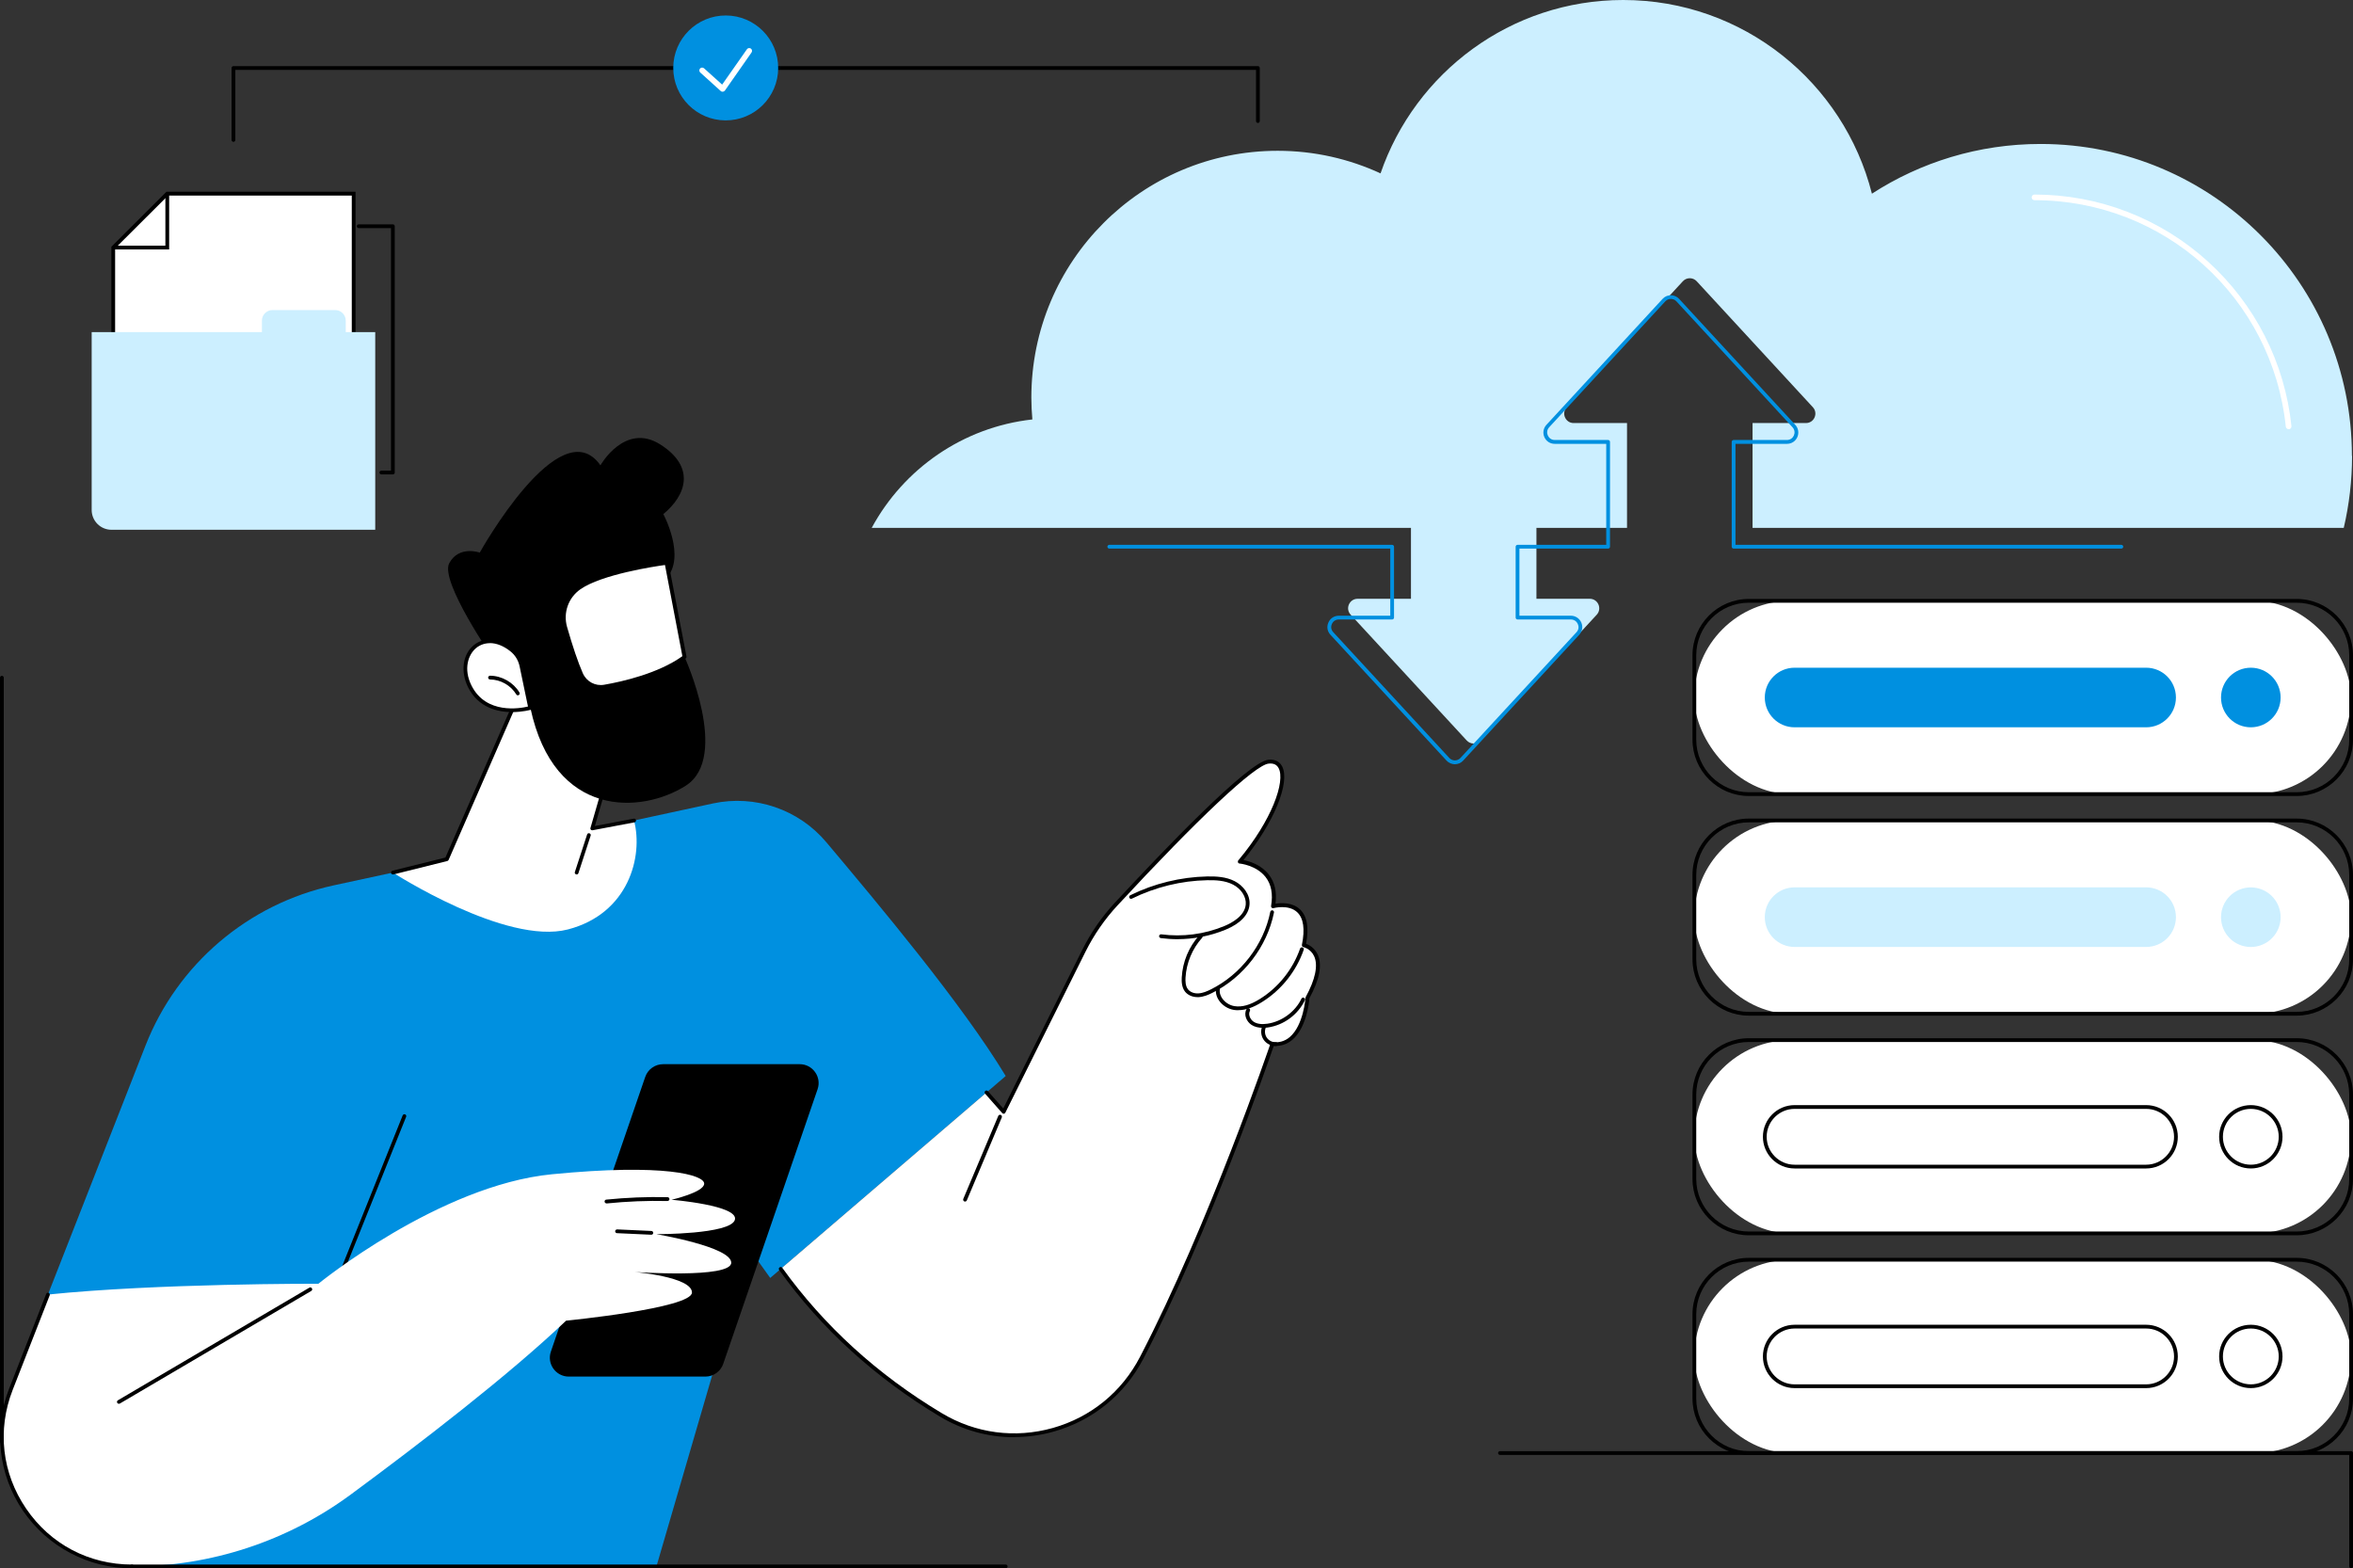 <?xml version="1.0" encoding="UTF-8"?><svg id="Layer_2" xmlns="http://www.w3.org/2000/svg" viewBox="0 0 300.06 200"><rect x="0" y="0" width="300.06" height="200" fill="#333333" stroke="none"/><g id="Layer_1-2"><g id="Cloud_storage"><g><g><g><g><rect x="216.07" y="76.62" width="83.75" height="24.65" rx="12.32" ry="12.32" transform="translate(515.88 177.89) rotate(-180)" fill="#fff"/><path d="m292.87,101.51h-69.85c-3.97,0-7.19-3.23-7.19-7.19v-10.75c0-3.97,3.23-7.19,7.19-7.19h69.85c3.97,0,7.19,3.23,7.19,7.19v10.75c0,3.97-3.23,7.19-7.19,7.19Zm-69.85-24.65c-3.7,0-6.71,3.01-6.71,6.71v10.75c0,3.7,3.01,6.71,6.71,6.71h69.85c3.7,0,6.71-3.01,6.71-6.71v-10.75c0-3.7-3.01-6.71-6.71-6.71h-69.85Z"/></g><g><circle cx="287.03" cy="88.95" r="3.8" fill="#0090e0"/><path d="m228.85,92.75h44.83c2.1,0,3.8-1.7,3.8-3.8s-1.7-3.8-3.8-3.8h-44.83c-2.1,0-3.8,1.7-3.8,3.8s1.7,3.8,3.8,3.8Z" fill="#0090e0"/></g></g><g><g><rect x="216.07" y="104.63" width="83.75" height="24.65" rx="12.32" ry="12.32" transform="translate(515.88 233.91) rotate(-180)" fill="#fff"/><path d="m292.87,129.52h-69.85c-3.97,0-7.19-3.23-7.19-7.19v-10.75c0-3.97,3.23-7.19,7.19-7.19h69.85c3.97,0,7.19,3.23,7.19,7.19v10.75c0,3.97-3.23,7.19-7.19,7.19Zm-69.85-24.65c-3.7,0-6.71,3.01-6.71,6.71v10.75c0,3.7,3.01,6.71,6.71,6.71h69.85c3.7,0,6.71-3.01,6.71-6.71v-10.75c0-3.7-3.01-6.71-6.71-6.71h-69.85Z"/></g><g><circle cx="287.03" cy="116.96" r="3.8" transform="translate(-22.91 118.75) rotate(-22.5)" fill="#ccefff"/><path d="m228.85,120.76h44.83c2.1,0,3.8-1.7,3.8-3.8s-1.7-3.8-3.8-3.8h-44.83c-2.1,0-3.8,1.7-3.8,3.8s1.7,3.8,3.8,3.8Z" fill="#ccefff"/></g></g><g><g><rect x="216.07" y="132.64" width="83.75" height="24.65" rx="12.32" ry="12.32" transform="translate(515.88 289.93) rotate(180)" fill="#fff"/><path d="m292.87,157.53h-69.85c-3.97,0-7.19-3.23-7.19-7.19v-10.75c0-3.97,3.23-7.19,7.19-7.19h69.85c3.97,0,7.19,3.23,7.19,7.19v10.75c0,3.97-3.23,7.19-7.19,7.19Zm-69.85-24.65c-3.7,0-6.71,3.01-6.71,6.71v10.75c0,3.7,3.01,6.71,6.71,6.71h69.85c3.7,0,6.71-3.01,6.71-6.71v-10.75c0-3.7-3.01-6.71-6.71-6.71h-69.85Z"/></g><g><g><circle cx="287.03" cy="144.97" r="3.8" fill="#fff"/><path d="m287.03,149.01c-2.23,0-4.04-1.81-4.04-4.04s1.81-4.04,4.04-4.04,4.04,1.81,4.04,4.04-1.81,4.04-4.04,4.04Zm0-7.6c-1.96,0-3.56,1.6-3.56,3.56s1.6,3.56,3.56,3.56,3.56-1.6,3.56-3.56-1.6-3.56-3.56-3.56Z"/></g><g><path d="m228.85,148.77h44.83c2.1,0,3.8-1.7,3.8-3.8s-1.7-3.8-3.8-3.8h-44.83c-2.1,0-3.8,1.7-3.8,3.8s1.7,3.8,3.8,3.8Z" fill="#fff"/><path d="m273.68,149.01h-44.83c-2.23,0-4.04-1.81-4.04-4.04s1.81-4.04,4.04-4.04h44.83c2.23,0,4.04,1.81,4.04,4.04s-1.81,4.04-4.04,4.04Zm-44.83-7.6c-1.96,0-3.56,1.6-3.56,3.56s1.6,3.56,3.56,3.56h44.83c1.96,0,3.56-1.6,3.56-3.56s-1.6-3.56-3.56-3.56h-44.83Z"/></g></g></g><g><g><rect x="216.07" y="160.65" width="83.75" height="24.65" rx="12.32" ry="12.32" transform="translate(515.88 345.96) rotate(-180)" fill="#fff"/><path d="m292.87,185.54h-69.85c-3.97,0-7.19-3.23-7.19-7.19v-10.75c0-3.97,3.23-7.19,7.19-7.19h69.85c3.97,0,7.19,3.23,7.19,7.19v10.75c0,3.97-3.23,7.19-7.19,7.19Zm-69.85-24.65c-3.7,0-6.71,3.01-6.71,6.71v10.75c0,3.7,3.01,6.71,6.71,6.71h69.85c3.7,0,6.71-3.01,6.71-6.71v-10.75c0-3.7-3.01-6.71-6.71-6.71h-69.85Z"/></g><g><g><circle cx="287.03" cy="172.98" r="3.8" fill="#fff"/><path d="m287.03,177.02c-2.23,0-4.04-1.81-4.04-4.04s1.81-4.04,4.04-4.04,4.04,1.81,4.04,4.04-1.81,4.04-4.04,4.04Zm0-7.6c-1.96,0-3.56,1.6-3.56,3.56s1.6,3.56,3.56,3.56,3.56-1.6,3.56-3.56-1.6-3.56-3.56-3.56Z"/></g><g><path d="m228.85,176.78h44.83c2.1,0,3.8-1.7,3.8-3.8s-1.7-3.8-3.8-3.8h-44.83c-2.1,0-3.8,1.7-3.8,3.8s1.7,3.8,3.8,3.8Z" fill="#fff"/><path d="m273.68,177.02h-44.83c-2.23,0-4.04-1.81-4.04-4.04s1.81-4.04,4.04-4.04h44.83c2.23,0,4.04,1.81,4.04,4.04s-1.81,4.04-4.04,4.04Zm-44.83-7.6c-1.96,0-3.56,1.6-3.56,3.56s1.6,3.56,3.56,3.56h44.83c1.96,0,3.56-1.6,3.56-3.56s-1.6-3.56-3.56-3.56h-44.83Z"/></g></g></g></g><path d="m299.82,200c-.13,0-.24-.11-.24-.24v-14.22h-108.3c-.13,0-.24-.11-.24-.24s.11-.24.24-.24h108.55c.13,0,.24.11.24.24v14.46c0,.13-.11.24-.24.24Z"/></g><g><g><g><g><path d="m95.54,159.21l-11.83,40.55H14.56l4.99-34.42-13.44-.25,12.44-31.74c4.08-10.41,13.1-18.09,24.03-20.45,14.93-3.23,35.9-7.76,48.34-10.44,5.36-1.15,10.92.75,14.45,4.94,6.7,7.97,17.29,20.58,22.88,29.82l-30.03,25.75-2.69-3.76Z" fill="#0090e0"/><path d="m43.8,161.93s-.06,0-.09-.02c-.12-.05-.18-.19-.13-.31l7.77-19.36c.05-.12.19-.18.31-.13.12.05.18.19.13.31l-7.77,19.36c-.04.09-.13.15-.22.15Z"/></g><g><path d="m166.25,120.55c1.31-6.41-3.92-4.97-3.92-4.97.9-5.26-4.24-5.7-4.24-5.7,5.51-6.55,7-13.09,3.65-12.73-2.59.28-14.23,12.57-19.42,18.17-1.64,1.77-3.02,3.77-4.1,5.93l-10.24,20.56-2.19-2.48-26.24,22.5c6.24,8.69,13.79,14.64,20.42,18.61,9.04,5.41,20.75,2.07,25.61-7.28,8.91-17.16,16.65-40.01,16.65-40.01,4.06.45,4.48-5.89,4.48-5.89,3.25-5.95-.47-6.71-.47-6.71Z" fill="#fff"/><path d="m129.3,183.28c-3.29,0-6.54-.89-9.45-2.64-8.24-4.94-15.14-11.22-20.49-18.68-.08-.11-.05-.26.06-.34.11-.08.26-.05.34.06,5.32,7.4,12.16,13.64,20.35,18.54,4.3,2.58,9.33,3.24,14.16,1.88,4.84-1.37,8.79-4.59,11.11-9.07,8.8-16.95,16.56-39.75,16.64-39.97.04-.11.14-.18.25-.16.84.09,1.57-.12,2.18-.63,1.78-1.49,2.03-5,2.03-5.03,0-.03.01-.07.03-.1,1.23-2.25,1.6-4.05,1.07-5.2-.44-.95-1.33-1.15-1.37-1.16-.13-.03-.21-.15-.19-.28.41-2.01.21-3.41-.6-4.17-1.1-1.03-3-.53-3.02-.52-.08.02-.16,0-.23-.05-.06-.06-.09-.14-.08-.22.26-1.51.03-2.75-.69-3.68-1.19-1.54-3.31-1.74-3.33-1.74-.09,0-.17-.06-.2-.15-.03-.08-.02-.18.04-.25,4.31-5.13,6.03-10.1,5.14-11.77-.24-.45-.66-.64-1.28-.57-1.75.19-8.95,6.95-19.27,18.09-1.63,1.76-2.99,3.73-4.06,5.87l-10.24,20.56c-.04.07-.1.12-.18.13-.08.01-.16-.02-.21-.08l-2.19-2.48c-.09-.1-.08-.25.02-.34.1-.09.25-.08.34.02l1.96,2.21,10.08-20.24c1.09-2.18,2.48-4.2,4.14-5.99,6.2-6.69,16.98-17.96,19.57-18.24,1.03-.11,1.53.39,1.76.82,1.09,2.05-1.06,7.26-4.92,11.97.74.14,2.25.58,3.24,1.86.75.97,1.03,2.22.84,3.71.67-.11,2.13-.22,3.12.71.91.85,1.17,2.33.78,4.4.37.13,1.07.49,1.48,1.35.61,1.31.25,3.19-1.05,5.59-.04.48-.37,3.79-2.2,5.32-.67.56-1.46.81-2.35.76-.75,2.18-8.2,23.68-16.61,39.86-2.39,4.59-6.44,7.9-11.41,9.31-1.68.48-3.39.71-5.08.71Z"/><path d="m123.06,153.23s-.06,0-.09-.02c-.12-.05-.18-.19-.13-.32l4.46-10.58c.05-.12.19-.18.32-.13.12.05.18.19.13.32l-4.46,10.58c-.04.09-.13.15-.22.15Z"/><path d="m150.13,119.77c-.7,0-1.41-.05-2.11-.14-.13-.02-.22-.14-.21-.27.02-.13.14-.22.27-.21,2.72.36,5.5,0,8.04-1.05.97-.4,2.61-1.29,2.74-2.75.09-.96-.58-2.01-1.62-2.54-1.02-.53-2.23-.58-3.28-.56-3.32.06-6.64.88-9.62,2.35-.12.06-.26.01-.32-.11s-.01-.26.11-.32c3.04-1.5,6.44-2.33,9.82-2.4,1.11-.02,2.39.03,3.51.61,1.02.53,2,1.66,1.88,3.01-.11,1.28-1.19,2.4-3.03,3.16-1.96.81-4.06,1.22-6.18,1.22Z"/><path d="m152.72,127.16c-.66,0-1.25-.26-1.6-.7-.43-.55-.45-1.3-.42-1.81.11-1.99.9-3.9,2.24-5.38.09-.1.24-.11.34-.02.1.09.11.24.02.34-1.26,1.4-2.01,3.21-2.12,5.09-.02.44-.02,1.06.32,1.49.28.35.79.55,1.34.51.55-.03,1.09-.27,1.54-.49,3.85-1.9,6.77-5.7,7.61-9.91.03-.13.15-.21.28-.19.13.03.21.15.19.28-.87,4.36-3.89,8.28-7.87,10.25-.5.25-1.09.5-1.73.54-.05,0-.1,0-.15,0Z"/><path d="m157.91,128.83c-.19,0-.37-.01-.56-.04-.74-.12-1.44-.55-1.87-1.16-.35-.49-.5-1.06-.4-1.6.02-.13.15-.22.28-.2.13.02.22.15.2.28-.09.53.12.96.32,1.24.36.5.95.87,1.56.96.95.15,2-.15,3.23-.92,2.38-1.49,4.19-3.77,5.12-6.42.04-.13.18-.19.31-.15.13.04.19.18.15.31-.96,2.75-2.85,5.12-5.32,6.66-1.1.69-2.09,1.03-3,1.03Z"/><path d="m161.02,131.07c-.56,0-1.04-.12-1.42-.37-.62-.4-1.04-1.28-.64-2.01.06-.12.21-.16.33-.1.12.06.16.21.1.33-.25.47.05,1.1.48,1.38.42.27,1.01.36,1.74.25,1.84-.26,3.56-1.52,4.36-3.2.06-.12.2-.17.32-.11.12.06.17.2.11.32-.89,1.85-2.7,3.18-4.73,3.47-.22.03-.44.05-.64.05Z"/><path d="m162.65,133.39c-.59,0-1.18-.31-1.51-.8-.35-.51-.41-1.21-.15-1.78.06-.12.2-.17.32-.12.12.06.17.2.12.32-.19.42-.15.93.11,1.31.26.38.71.61,1.17.59.13,0,.25.1.25.23,0,.13-.1.25-.23.25-.03,0-.06,0-.08,0Z"/></g><g><path d="m89.95,175.55h-17.42c-1.65,0-2.82-1.63-2.28-3.19l12.03-35.02c.33-.97,1.25-1.63,2.28-1.63h17.42c1.65,0,2.82,1.63,2.28,3.19l-12.03,35.02c-.33.97-1.25,1.63-2.28,1.63Z"/><g><path d="m40.6,163.71s-20.57-.06-34.49,1.38l-4.72,12.06c-4.25,10.87,3.77,22.61,15.44,22.61,10.04,0,19.82-3.21,27.9-9.17,8.77-6.47,20.11-15.18,27.46-22.17,0,0,16.05-1.58,16.05-3.59s-7.34-2.62-7.34-2.62c0,0,12.34.87,12.35-1.18.01-2.04-9.55-3.64-9.55-3.64,0,0,9.43.03,10.01-1.82.58-1.86-8.08-2.57-8.08-2.57,0,0,4.15-.94,4.17-2.05.02-1.11-5.04-2.61-19.43-1.2-14.39,1.41-29.78,13.97-29.78,13.97Z" fill="#fff"/><path d="m16.83,200c-5.56,0-10.75-2.74-13.89-7.33-3.14-4.59-3.8-10.43-1.77-15.6l4.72-12.06c.05-.12.19-.19.31-.14.12.05.18.19.14.31l-4.72,12.06c-2,5.11-1.37,10.63,1.72,15.16,3.09,4.53,8.01,7.12,13.49,7.12.13,0,.24.11.24.24s-.11.24-.24.24Z"/><path d="m15.16,179.02c-.08,0-.16-.04-.21-.12-.07-.11-.03-.26.09-.33l24.41-14.36c.11-.07.26-.03.33.09.07.11.03.26-.09.33l-24.41,14.36s-.08.03-.12.03Z"/><path d="m83.06,157.46s0,0-.01,0l-4.37-.2c-.13,0-.24-.12-.23-.25,0-.13.12-.23.25-.23l4.37.2c.13,0,.24.12.23.25,0,.13-.11.23-.24.23Z"/><path d="m77.34,153.46c-.12,0-.23-.09-.24-.22-.01-.13.08-.25.22-.26,2.58-.26,5.21-.37,7.81-.31.13,0,.24.11.24.25,0,.13-.11.23-.25.24-2.58-.06-5.19.05-7.75.31,0,0-.02,0-.02,0Z"/></g></g></g><g><g><path d="m65.49,90.04l-8.53,19.52-6.86,1.71s14.39,9.3,22.31,7.26c7.74-2,9.65-9.31,8.44-13.9l-5.34,1.01,2.24-7.75s-3.85-12.66-12.25-7.85Z" fill="#fff"/><path d="m50.1,111.51c-.11,0-.21-.07-.23-.18-.03-.13.05-.26.18-.29l6.75-1.68,8.49-19.41s.06-.09.1-.11c2.1-1.21,4.12-1.44,5.99-.7,4.46,1.77,6.52,8.41,6.61,8.69.01.04.01.09,0,.14l-2.13,7.37,4.96-.94c.13-.02.26.06.28.19.02.13-.06.26-.19.28l-5.34,1.01c-.08.01-.17-.01-.22-.07-.06-.06-.08-.15-.05-.23l2.22-7.68c-.23-.7-2.29-6.73-6.31-8.32-1.71-.68-3.56-.46-5.5.63l-8.5,19.45c-.03.07-.09.12-.16.14l-6.86,1.71s-.04,0-.06,0Z"/><path d="m73.53,111.51s-.05,0-.07-.01c-.13-.04-.2-.18-.15-.3l1.56-4.78c.04-.13.18-.2.3-.15.13.04.2.18.15.3l-1.56,4.78c-.03.1-.13.17-.23.17Z"/></g><path d="m62.96,84.1s-6.91-9.98-5.67-12.28,3.89-1.35,3.89-1.35c0,0,10.26-18.43,15.39-11.13,0,0,3.12-5.54,7.65-2.65,4.53,2.89,3.27,6.48.37,8.87,0,0,2.92,5.42.4,8.17-2.53,2.75.36,9.28,2.31,10.05,0,0,5.83,12.77.17,16.4-5.67,3.62-16.8,4.24-19.83-9.89l-4.67-6.19Z"/><g><path d="m66.51,84.93l1.11,5.35s-5.52,1.61-7.7-2.74c-2-3.99,1.57-7.69,5.35-4.66.64.51,1.08,1.24,1.24,2.04Z" fill="#fff"/><path d="m65.32,90.81c-1.85,0-4.31-.55-5.62-3.15-1.01-2.01-.7-4.24.74-5.4,1.06-.86,2.93-1.19,4.97.45.68.54,1.15,1.32,1.33,2.18l1.11,5.35c.03.12-.05.24-.17.28-.02,0-1.04.29-2.37.29Zm-2.85-8.79c-.63,0-1.23.2-1.73.6-1.04.84-1.67,2.7-.61,4.81,1.85,3.69,6.18,2.92,7.2,2.67l-1.07-5.13c-.16-.76-.57-1.43-1.16-1.9-.87-.7-1.79-1.06-2.64-1.06Z"/></g><path d="m66.05,88.68c-.08,0-.16-.04-.21-.12-.69-1.15-2-1.9-3.35-1.91-.13,0-.24-.11-.24-.24,0-.13.11-.23.24-.24,1.5.01,2.98.85,3.75,2.14.07.11.03.26-.08.33-.04.02-.08.03-.12.03Z"/><g><path d="m84.99,71.77s-8.03,1.01-11.12,3.17c-1.61,1.13-2.33,3.16-1.79,5.05.54,1.9,1.27,4.23,2.02,5.94.51,1.17,1.75,1.83,3,1.62,2.57-.45,7.11-1.52,10.19-3.78l-2.3-12Z" fill="#fff"/><path d="m76.62,87.84c-1.18,0-2.26-.69-2.74-1.8-.62-1.43-1.3-3.44-2.03-5.97-.57-1.99.19-4.13,1.89-5.32,3.11-2.17,10.9-3.17,11.23-3.21.12-.02.24.07.27.19l2.3,12c.02.09-.02.18-.09.24-3.14,2.31-7.79,3.38-10.29,3.82-.17.03-.35.05-.52.05Zm8.18-15.79c-1.32.18-8.07,1.2-10.79,3.1-1.53,1.07-2.21,2.99-1.7,4.79.71,2.48,1.4,4.52,2.01,5.91.47,1.07,1.59,1.68,2.74,1.47,2.42-.42,6.91-1.46,9.96-3.64l-2.22-11.63Z"/></g></g></g><g><path d="m.24,184.08c-.13,0-.24-.11-.24-.24v-97.42c0-.13.11-.24.24-.24s.24.11.24.24v97.42c0,.13-.11.24-.24.24Z"/><path d="m128.26,200H16.83c-.13,0-.24-.11-.24-.24s.11-.24.24-.24h111.42c.13,0,.24.11.24.24s-.11.24-.24.24Z"/></g></g><g><g><path d="m299.94,58.14c0,3.16-.37,6.23-1.06,9.18h-75.39v-13.37h6.81c1.05,0,1.59-1.25.88-2.02l-14.81-16.06c-.48-.52-1.29-.52-1.77,0l-14.81,16.06c-.71.77-.16,2.02.88,2.02h6.81v13.37h-11.55v9.04h6.8c1.05,0,1.6,1.25.89,2.03l-14.8,16.04c-.48.52-1.3.52-1.78,0l-14.8-16.04c-.72-.77-.17-2.03.89-2.03h6.8v-9.04h-68.77c4.06-7.51,11.62-12.85,20.49-13.83-.08-.92-.13-1.85-.13-2.79,0-17.38,14.06-31.47,31.41-31.47,4.69,0,9.13,1.04,13.12,2.88,4.42-12.86,16.6-22.11,30.94-22.11,15.29,0,28.13,10.5,31.72,24.7,6.2-4.01,13.58-6.34,21.51-6.34,21.93,0,39.7,17.81,39.7,39.78Z" fill="#ccefff"/><path d="m291.85,54.73c-.18,0-.34-.14-.36-.32-1.72-16.46-15.5-28.88-32.05-28.88-.2,0-.36-.16-.36-.36s.16-.36.36-.36c8.19,0,16.05,3.03,22.12,8.54,6.02,5.47,9.81,12.92,10.65,20.99.02.2-.12.38-.32.4-.01,0-.03,0-.04,0Z" fill="#fff"/><path d="m185.53,97.46c-.4,0-.79-.17-1.07-.47l-14.8-16.04c-.4-.43-.5-1.03-.26-1.56.23-.54.74-.87,1.33-.87h6.56v-8.56h-35.83c-.13,0-.24-.11-.24-.24s.11-.24.24-.24h36.07c.13,0,.24.11.24.24v9.04c0,.13-.11.24-.24.24h-6.8c-.47,0-.77.3-.89.58-.12.28-.14.7.18,1.04l14.8,16.04c.19.2.44.31.71.31s.53-.11.71-.31l14.8-16.04c.32-.34.3-.76.17-1.04-.12-.28-.42-.58-.89-.58h-6.8c-.13,0-.24-.11-.24-.24v-9.04c0-.13.11-.24.24-.24h11.31v-12.88h-6.57c-.58,0-1.09-.33-1.32-.86-.23-.53-.13-1.13.26-1.56l14.81-16.06c.27-.3.66-.47,1.06-.47h0c.4,0,.79.17,1.06.47l14.81,16.06c.39.43.49,1.02.26,1.56-.23.53-.74.86-1.32.86h-6.57v12.88h49.21c.13,0,.24.11.24.24s-.11.24-.24.24h-49.45c-.13,0-.24-.11-.24-.24v-13.37c0-.13.11-.24.24-.24h6.81c.46,0,.76-.3.88-.58.12-.28.14-.7-.17-1.04l-14.81-16.06c-.18-.2-.44-.31-.71-.31s-.52.11-.71.31l-14.81,16.06c-.31.34-.3.76-.17,1.04.12.28.42.58.88.58h6.81c.13,0,.24.11.24.24v13.37c0,.13-.11.24-.24.24h-11.31v8.56h6.56c.58,0,1.09.33,1.33.87.23.53.13,1.13-.26,1.56l-14.8,16.04c-.27.3-.66.47-1.07.47Z" fill="#0090e0"/></g><g><g><g><polygon points="21.33 24.7 14.44 31.57 14.44 48.75 45.11 48.75 45.11 24.7 21.33 24.7" fill="#fff"/><path d="m45.35,48.99H14.2v-17.52l7.03-7.02h24.11v24.54Zm-30.67-.48h30.18v-23.57h-23.43l-6.75,6.73v16.84Z"/></g><polygon points="21.57 31.81 14.44 31.81 14.44 31.33 21.09 31.33 21.09 24.7 21.57 24.7 21.57 31.81"/></g><path d="m44.09,42.35v-1.46c0-.74-.6-1.35-1.35-1.35h-7.99c-.74,0-1.35.6-1.35,1.35v1.46H11.69v22.68c0,1.4,1.13,2.53,2.53,2.53h33.63v-25.21h-3.76Z" fill="#ccefff"/><path d="m50.1,60.5h-1.47c-.13,0-.24-.11-.24-.24s.11-.24.24-.24h1.23v-30.93h-4.12c-.13,0-.24-.11-.24-.24s.11-.24.24-.24h4.36c.13,0,.24.11.24.24v31.41c0,.13-.11.24-.24.24Z"/></g><g><path d="m29.77,18.09c-.13,0-.24-.11-.24-.24v-9.18c0-.13.11-.24.24-.24h130.64c.13,0,.24.11.24.24v6.77c0,.13-.11.24-.24.24s-.24-.11-.24-.24v-6.53H30.01v8.94c0,.13-.11.24-.24.24Z"/><g><circle cx="92.55" cy="8.67" r="6.69" transform="translate(83.52 101.18) rotate(-89.78)" fill="#0090e0"/><path d="m92.15,11.7c-.09,0-.18-.03-.24-.09l-2.61-2.36c-.15-.13-.16-.36-.03-.51.13-.15.36-.16.51-.03l2.31,2.08,3.16-4.51c.11-.16.34-.2.5-.09.16.11.2.34.09.5l-3.39,4.85c-.06.08-.15.14-.26.15-.01,0-.03,0-.04,0Z" fill="#fff"/></g></g></g></g></g></svg>